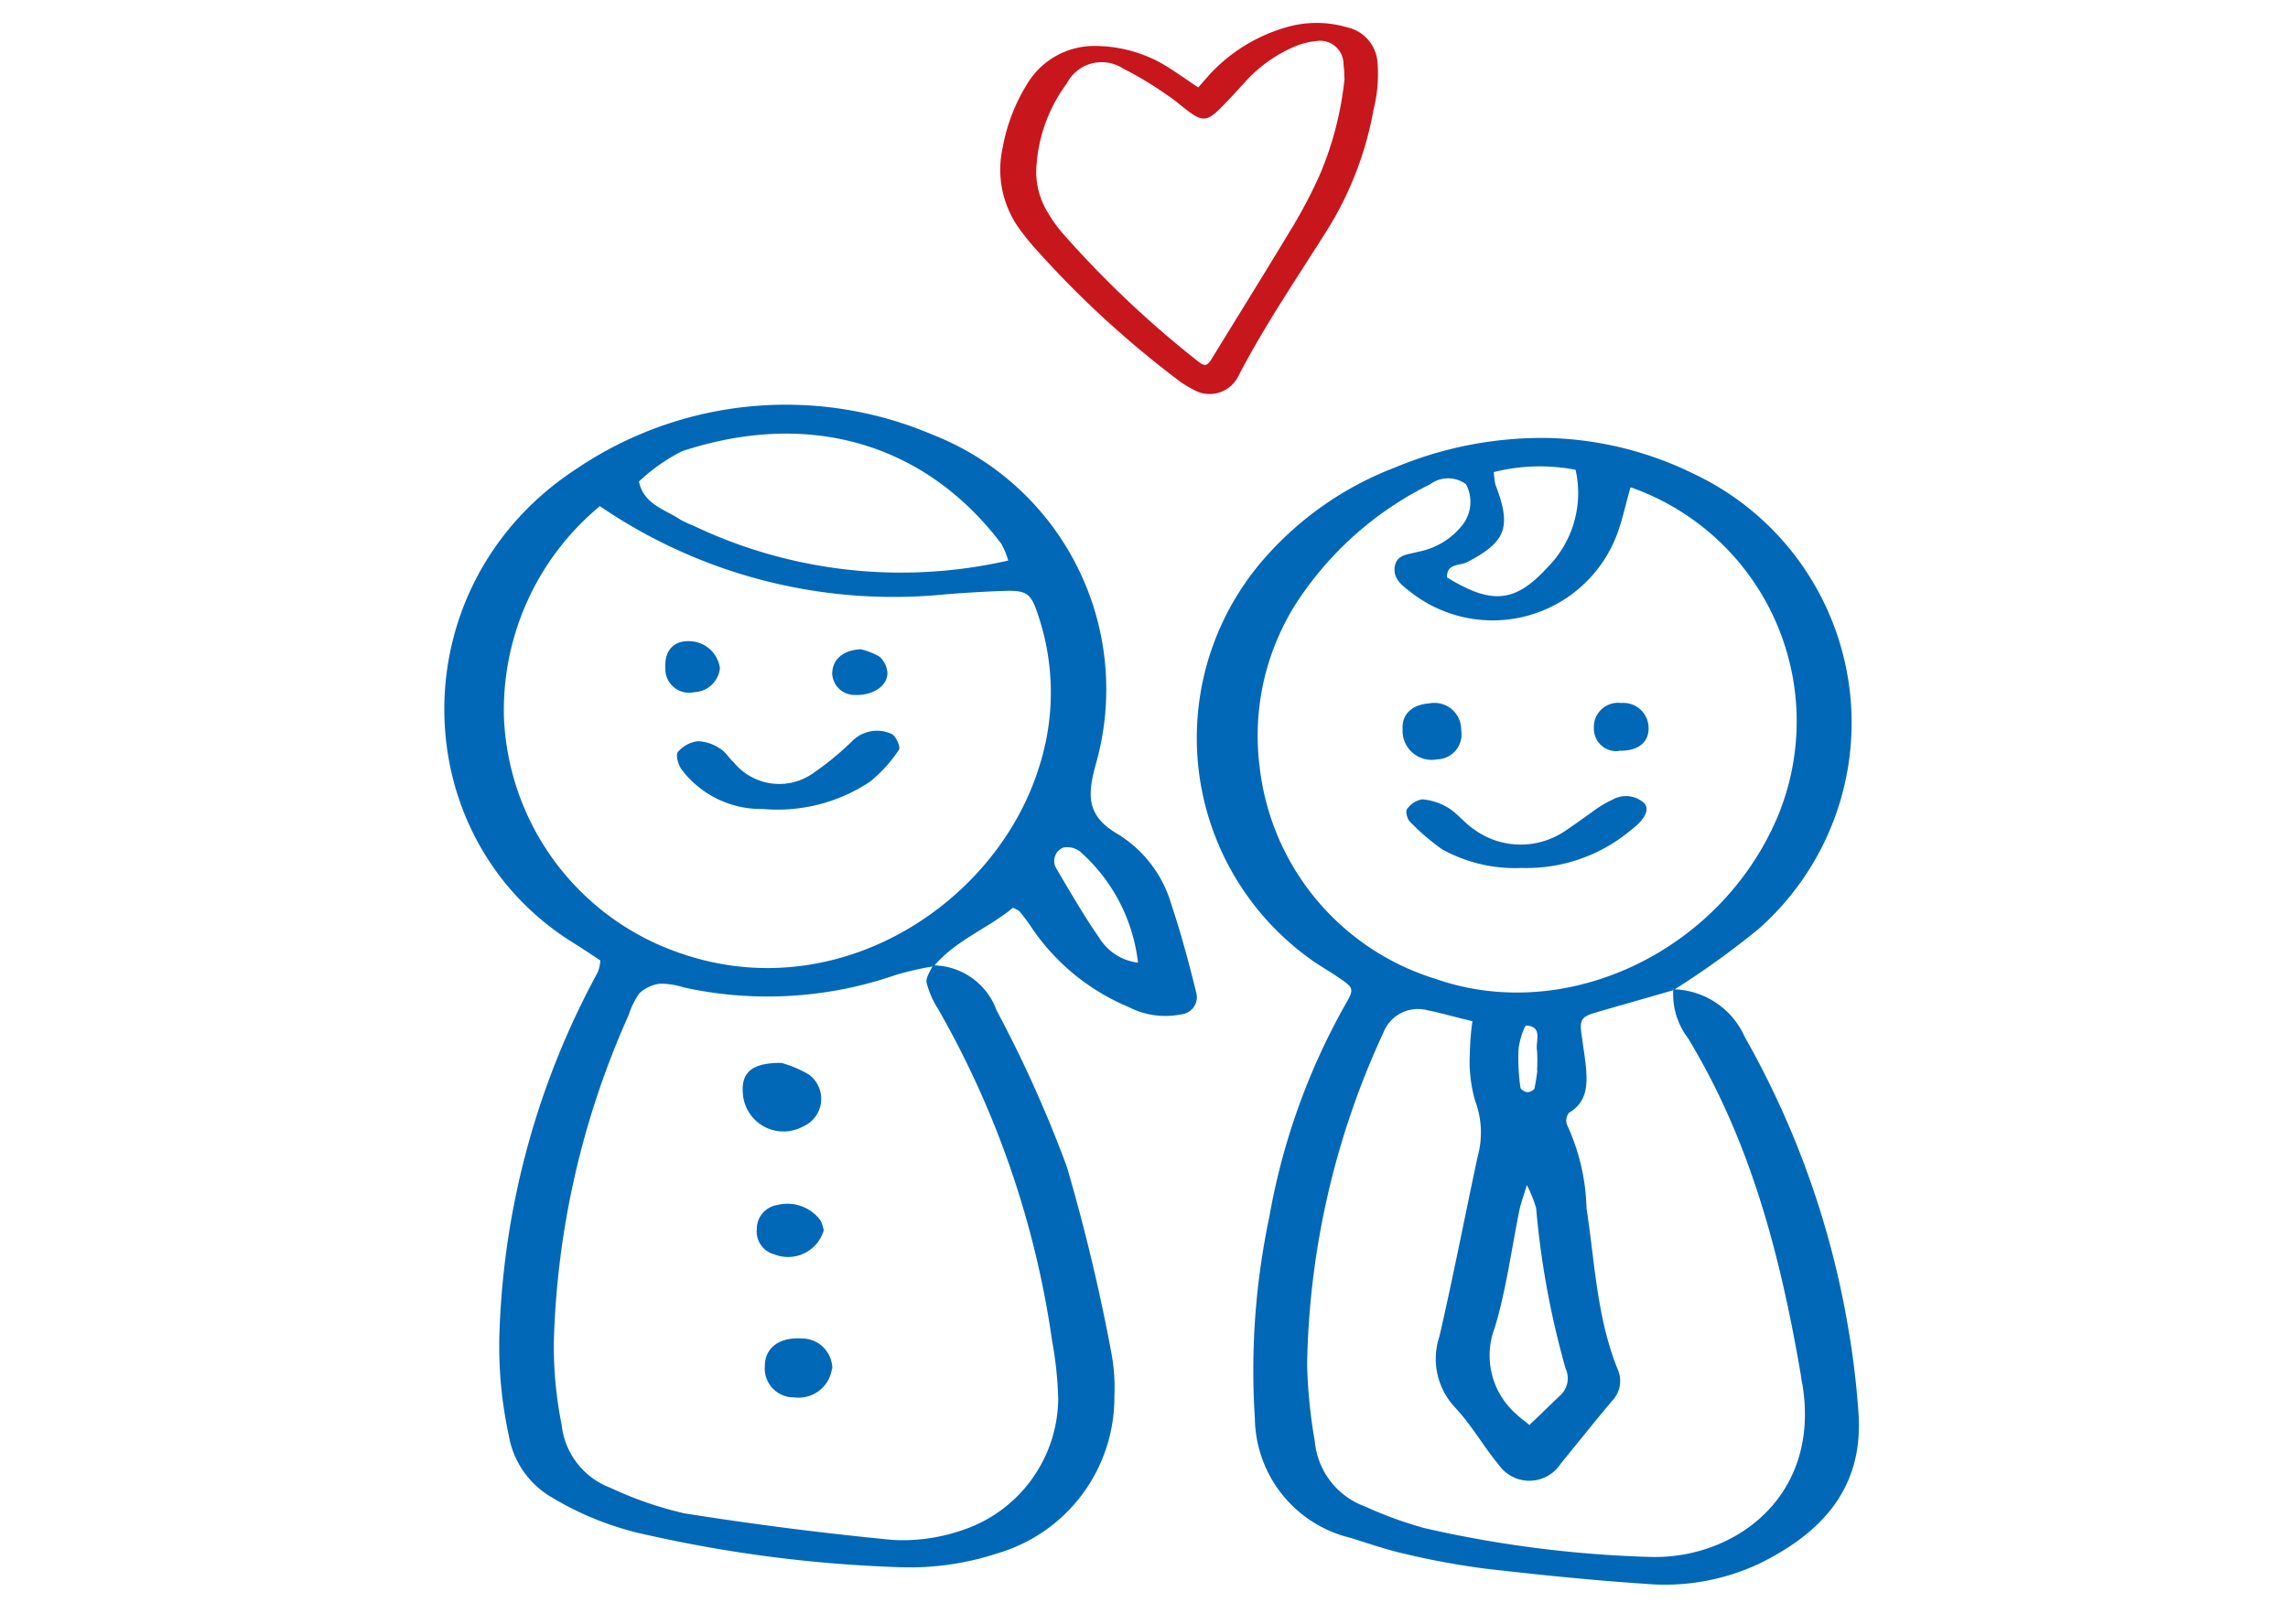 <svg xmlns="http://www.w3.org/2000/svg" width="100" height="71" viewBox="0 0 100 71"><g transform="translate(1790 -1727)"><rect width="100" height="71" transform="translate(-1790 1727)" fill="none"/><g transform="translate(0 0.816)"><g transform="translate(-1737.691 1745.328)"><path d="M20.782,24.1a3.5,3.5,0,0,1,3.165,2.087,38.875,38.875,0,0,1,4.551,12.9c.2,1.176.336,2.367.42,3.557.224,3.291-1.638,5.251-4.369,6.582a9.713,9.713,0,0,1-4.943.868c-2.311-.154-4.635-.392-6.946-.658a33.272,33.272,0,0,1-3.529-.644c-.826-.182-1.624-.462-2.437-.714a5.448,5.448,0,0,1-4.159-5.209,32.515,32.515,0,0,1,.63-8.808A29.2,29.2,0,0,1,6.5,24.747c.392-.672.35-.714-.308-1.162-.35-.238-.714-.448-1.064-.686A11.9,11.9,0,0,1,2.984,5.226,14.4,14.4,0,0,1,8.655,1.291,16.635,16.635,0,0,1,15.433,0a15.25,15.25,0,0,1,6.316,1.582,12.029,12.029,0,0,1,2.829,19.857,36.51,36.51,0,0,1-3.753,2.7c-1.148.336-2.3.658-3.445.994-.6.182-.672.322-.546,1.092.056.42.126.84.168,1.246.07.784.07,1.554-.742,2.031a.557.557,0,0,0-.084.518,9.247,9.247,0,0,1,.854,3.655c.364,2.353.448,4.775,1.358,7.03a1.248,1.248,0,0,1-.224,1.372c-.77.91-1.512,1.848-2.269,2.773a1.63,1.63,0,0,1-2.689.056c-.672-.812-1.2-1.75-1.919-2.521a3.094,3.094,0,0,1-.686-3.109c.6-2.6,1.106-5.223,1.666-7.842a3.964,3.964,0,0,0-.112-2.479,6.29,6.29,0,0,1-.224-2.073,11.561,11.561,0,0,1,.112-1.386c-.532-.126-.938-.238-1.344-.336-.21-.056-.406-.1-.616-.14a1.618,1.618,0,0,0-1.933.98A35.859,35.859,0,0,0,4.818,40.515a22.587,22.587,0,0,0,.336,3.347,3.358,3.358,0,0,0,2.213,2.857,17.2,17.2,0,0,0,2.577.938,50.663,50.663,0,0,0,9.831,1.26c3.669.126,7.492-2.591,6.694-7.52-.028-.14-.056-.28-.07-.42-.882-5.167-2.171-10.181-4.929-14.732a3.182,3.182,0,0,1-.644-2.185ZM18.948,2.173c-.21.728-.336,1.344-.546,1.933A5.808,5.808,0,0,1,9.383,6.766c-.378-.294-.84-.6-.728-1.176.1-.518.616-.5,1.008-.616A3.225,3.225,0,0,0,11.61,3.8a1.644,1.644,0,0,0,.154-1.778,1.314,1.314,0,0,0-1.568,0A14.739,14.739,0,0,0,4.762,6.612,10.781,10.781,0,0,0,2.746,14.4a10.994,10.994,0,0,0,7.674,9.242c5.756,2.017,12.477-1.218,14.956-7.072a10.842,10.842,0,0,0-6.4-14.41Zm-4.4,40.961c.462-.434.9-.868,1.344-1.288a1.01,1.01,0,0,0,.224-1.162,37.493,37.493,0,0,1-1.288-7.016,5.552,5.552,0,0,0-.406-1.008c-.182.588-.266.826-.322,1.078-.35,1.722-.574,3.473-1.078,5.153A3.4,3.4,0,0,0,13.99,42.7c.14.14.308.252.56.462Zm2-41.745a8.237,8.237,0,0,0-3.571.1,4.49,4.49,0,0,0,.07.546c.714,1.848.476,2.507-1.232,3.389-.322.168-.9.042-.882.672,1.989,1.218,3,1.092,4.425-.476a4.6,4.6,0,0,0,1.19-4.243Zm-1.68,26.257a7.43,7.43,0,0,0,0-.854c-.084-.406.28-1.05-.462-1.106-.1,0-.322.686-.35,1.064a9.183,9.183,0,0,0,.084,1.638c0,.084.182.2.294.21s.294-.084.322-.168c.084-.392.126-.8.126-.784Z" transform="translate(0.002 0.006)" fill="#0068b7"/><path d="M11.583,14.316A6.583,6.583,0,0,1,8.1,13.5a9.7,9.7,0,0,1-1.414-1.218c-.112-.112-.2-.448-.112-.546a1.016,1.016,0,0,1,.658-.42,2.594,2.594,0,0,1,1.148.378c.406.252.714.672,1.12.938a3.456,3.456,0,0,0,3.949.084c.406-.266.8-.56,1.2-.84a4.951,4.951,0,0,1,.9-.546,1.187,1.187,0,0,1,1.372.14c.266.266.07.7-.532,1.162A7.1,7.1,0,0,1,11.583,14.316Z" transform="translate(2.619 4.486)" fill="#0068b7"/><path d="M8.983,9.457a1.091,1.091,0,0,1-1.05,1.274,1.271,1.271,0,0,1-1.512-1.3c-.042-.672.406-1.092,1.176-1.148A1.17,1.17,0,0,1,8.983,9.457Z" transform="translate(2.572 3.323)" fill="#0068b7"/><path d="M13.469,10.371a.98.98,0,0,1-1.078-.994,1.055,1.055,0,0,1,1.19-1.106,1.1,1.1,0,0,1,1.2,1.12c0,.63-.5.994-1.316.966Z" transform="translate(4.963 3.32)" fill="#0068b7"/></g><g transform="translate(-1770.581 1743.878)"><path d="M21.337,24.506a2.983,2.983,0,0,1,2.815,1.971,54.659,54.659,0,0,1,3.07,6.837,83.274,83.274,0,0,1,1.944,8.124,8.29,8.29,0,0,1,.134,1.917,7.106,7.106,0,0,1-5.134,6.864,12.212,12.212,0,0,1-4.223.6A58.9,58.9,0,0,1,8.9,49.413a13.453,13.453,0,0,1-4.169-1.635,3.889,3.889,0,0,1-1.9-2.721,18.418,18.418,0,0,1-.4-4.692A35.353,35.353,0,0,1,6.725,24.8a1.732,1.732,0,0,0,.107-.509c-.322-.214-.67-.442-1.019-.67C-1.8,19.05-2.029,7.9,5.787,2.8a16.337,16.337,0,0,1,15.55-1.5A11.957,11.957,0,0,1,28.5,15.672c-.389,1.394-.442,2.306.992,3.123a5.358,5.358,0,0,1,2.292,3.03c.429,1.287.778,2.587,1.1,3.9a.754.754,0,0,1-.67.925,3.488,3.488,0,0,1-2.292-.322,9.558,9.558,0,0,1-4.249-3.485,8.216,8.216,0,0,0-.509-.684c-.04-.054-.121-.08-.295-.174-1.072.9-2.493,1.408-3.459,2.56a13.962,13.962,0,0,0-1.649.375,17.114,17.114,0,0,1-9.29.55,3.2,3.2,0,0,0-1.046-.161,1.649,1.649,0,0,0-.885.416,3.5,3.5,0,0,0-.469.952,37.389,37.389,0,0,0-3.271,14.3A17.431,17.431,0,0,0,5.143,44.6a3.321,3.321,0,0,0,2.131,2.748,16.061,16.061,0,0,0,3.217,1.113q4.544.724,9.129,1.166a7.934,7.934,0,0,0,2.949-.4,6.113,6.113,0,0,0,4.276-5.764,16.425,16.425,0,0,0-.268-2.547A40.752,40.752,0,0,0,21.6,26.423a3.911,3.911,0,0,1-.509-1.166c-.04-.228.174-.509.282-.764ZM6.819,4.425a11.577,11.577,0,0,0-4.2,9.236A11.39,11.39,0,0,0,10.4,24c6.85,2.333,13.74-2.2,15.6-8.137A10.6,10.6,0,0,0,25.935,9.1c-.282-.845-.483-.992-1.408-.965-.858.027-1.716.08-2.574.147A22.73,22.73,0,0,1,6.805,4.425ZM24.661,6.811a3.732,3.732,0,0,0-.295-.724C21.055,1.7,15.988.189,10.411,2.026a7.939,7.939,0,0,0-1.89,1.327c.2.992,1.113,1.206,1.8,1.662a4.5,4.5,0,0,0,.576.268A21.085,21.085,0,0,0,24.648,6.811Zm5.67,17.574A7.611,7.611,0,0,0,27.8,19.533a.9.9,0,0,0-.737-.174.629.629,0,0,0-.308.9c.617,1.046,1.22,2.091,1.9,3.07a2.316,2.316,0,0,0,1.662,1.059Z" transform="translate(-0.013 0.004)" fill="#0068b7"/><path d="M11.428,21.46a5,5,0,0,1,1.206.509,1.317,1.317,0,0,1-.268,2.279,1.779,1.779,0,0,1-2.6-1.3c-.134-1.005.282-1.488,1.649-1.488Z" transform="translate(3.299 7.314)" fill="#0068b7"/><path d="M13.4,31.765a1.47,1.47,0,0,1-1.649,1.26,1.264,1.264,0,0,1-1.287-1.354c0-.8.617-1.287,1.609-1.22a1.324,1.324,0,0,1,1.341,1.327Z" transform="translate(3.544 10.373)" fill="#0068b7"/><path d="M13.136,27.2a1.88,1.88,0,0,1-.255.523,1.63,1.63,0,0,1-1.9.55,1.035,1.035,0,0,1-.778-1.113,1.053,1.053,0,0,1,.885-1.046,1.8,1.8,0,0,1,1.89.657,1.3,1.3,0,0,1,.147.442Z" transform="translate(3.455 8.877)" fill="#0068b7"/><path d="M11.367,14.052A4.353,4.353,0,0,1,7.8,12.323c-.147-.2-.268-.63-.161-.764A1.375,1.375,0,0,1,8.5,11.09a1.81,1.81,0,0,1,.979.322c.241.134.389.416.6.6a2.568,2.568,0,0,0,3.5.456,13,13,0,0,0,1.649-1.354A1.526,1.526,0,0,1,17,10.782c.174.094.375.563.308.67a6.092,6.092,0,0,1-1.274,1.408,7.291,7.291,0,0,1-4.665,1.193Z" transform="translate(2.57 3.622)" fill="#0068b7"/><path d="M8.132,7.71A1.371,1.371,0,0,1,9.607,8.89,1.171,1.171,0,0,1,8.481,9.936a1.037,1.037,0,0,1-1.26-1.059C7.181,8.18,7.529,7.737,8.132,7.71Z" transform="translate(2.44 2.631)" fill="#0068b7"/><path d="M13.907,7.97a3.092,3.092,0,0,1,.818.322,1.038,1.038,0,0,1,.349.724c0,.576-.67.992-1.434.952a.975.975,0,0,1-.979-.925c0-.6.442-1.032,1.247-1.072Z" transform="translate(4.293 2.72)" fill="#0068b7"/></g><g transform="translate(-1746.282 1727.184)"><path d="M8.654,2.829c.246-.271.457-.533.694-.771A7.308,7.308,0,0,1,12.4.23,4.718,4.718,0,0,1,15.158.2a1.694,1.694,0,0,1,1.329,1.49,6.284,6.284,0,0,1-.169,2.108,14.891,14.891,0,0,1-2.108,5.394c-1.3,2.058-2.659,4.064-3.785,6.224a1.4,1.4,0,0,1-1.99.618,4.384,4.384,0,0,1-.754-.483,43.2,43.2,0,0,1-6.164-5.7,8.825,8.825,0,0,1-.567-.694A4.419,4.419,0,0,1,.111,5.446,7.934,7.934,0,0,1,1.2,2.643,3.416,3.416,0,0,1,4.217,1.017,5.99,5.99,0,0,1,7.486,2.042C7.858,2.279,8.223,2.541,8.654,2.829Zm6.385-.415a4.3,4.3,0,0,0-.034-.593A1.023,1.023,0,0,0,13.794.805a3.191,3.191,0,0,0-.965.254A6.189,6.189,0,0,0,10.67,2.626c-.356.39-.7.771-1.075,1.143-.542.533-.771.542-1.346.119-.33-.246-.635-.525-.982-.745A15.29,15.29,0,0,0,5.352,1.991a1.713,1.713,0,0,0-2.439.66A6.8,6.8,0,0,0,1.592,6.174a3.392,3.392,0,0,0,.5,2.142,5.87,5.87,0,0,0,.652.906A44.735,44.735,0,0,0,8.6,14.768c.356.288.44.262.686-.144,1.152-1.88,2.32-3.751,3.455-5.639a21.183,21.183,0,0,0,1.245-2.379,14.542,14.542,0,0,0,1.067-4.191Z" transform="translate(-0.003 -0.006)" fill="#c8161d"/></g></g></g></svg>